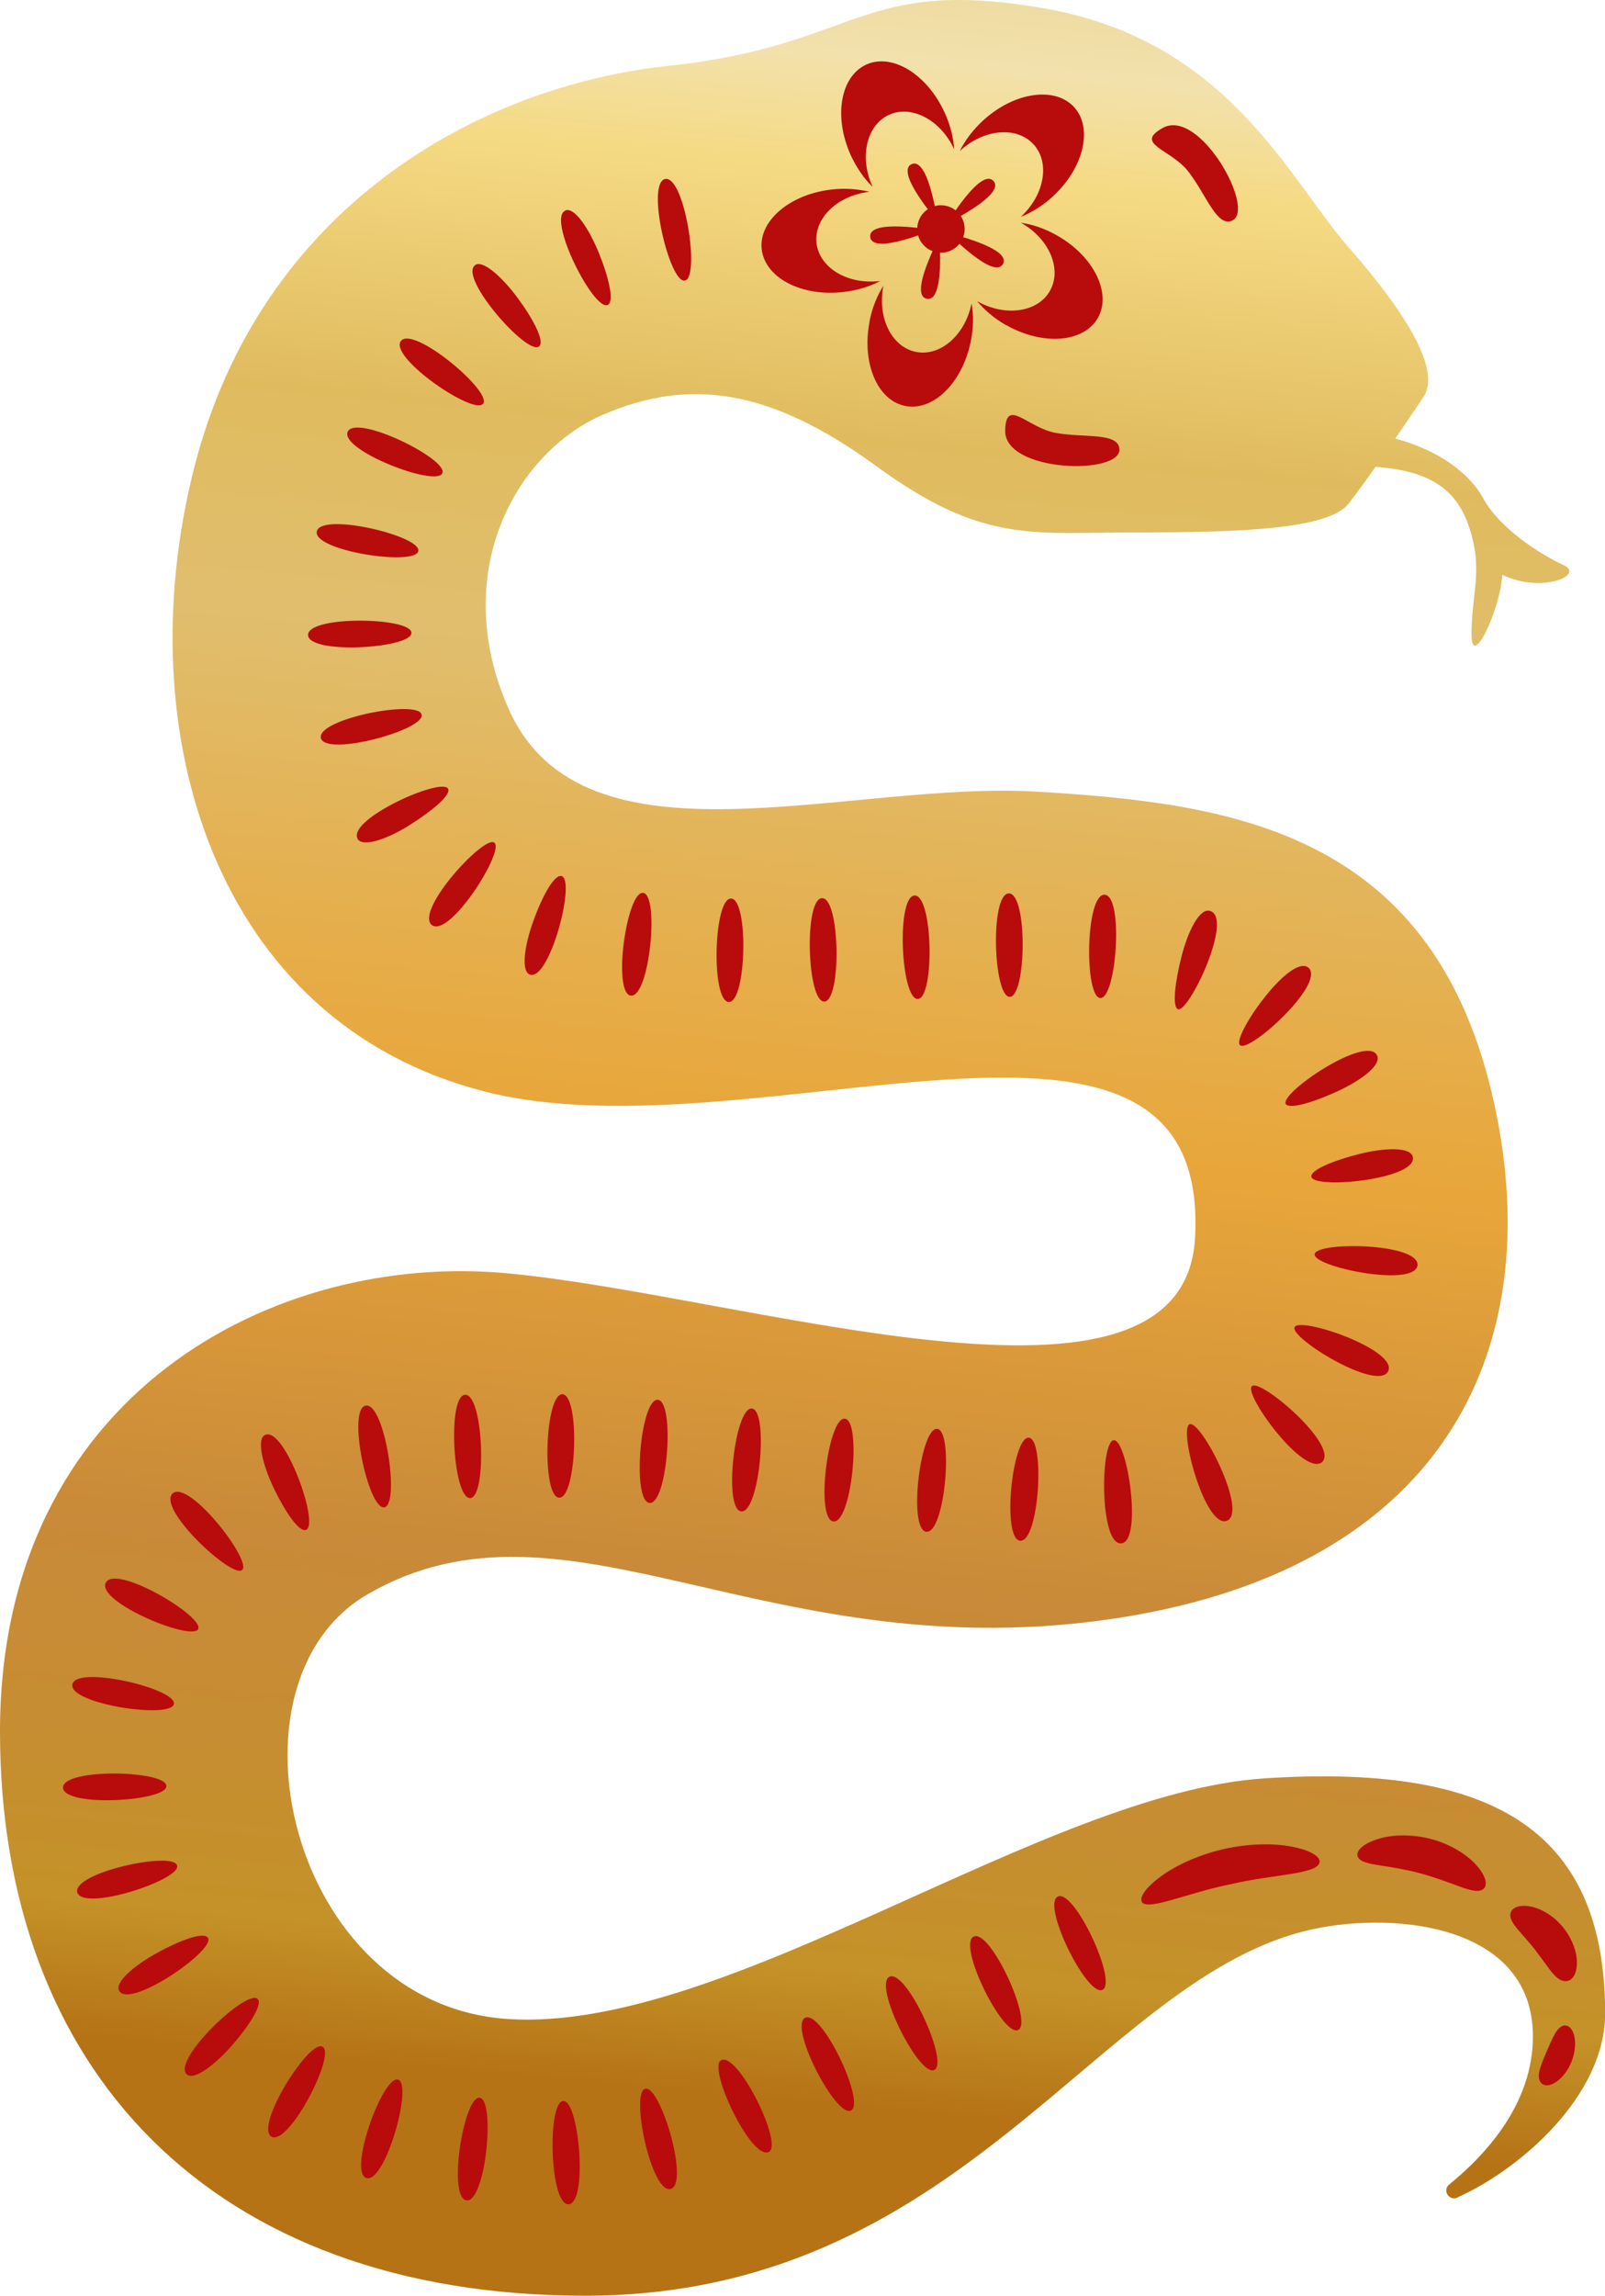 <svg xmlns="http://www.w3.org/2000/svg" xmlns:xlink="http://www.w3.org/1999/xlink" id="Layer_2" viewBox="0 0 121.56 173.82"><defs><linearGradient id="huyenhoc-ai" x1="74.68" x2="59.12" y1="-10.3" y2="158.98" data-name="huyenhoc-ai" gradientUnits="userSpaceOnUse"><stop offset="0" stop-color="#e6d18f"/><stop offset=".09" stop-color="#f2e1ac"/><stop offset=".14" stop-color="#f5da84"/><stop offset=".26" stop-color="#e0bb5e"/><stop offset=".36" stop-color="#e0be6e"/><stop offset=".57" stop-color="#e8a63a"/><stop offset=".77" stop-color="#c98a39"/><stop offset=".86" stop-color="#c68d32"/><stop offset=".94" stop-color="#c49228"/><stop offset="1" stop-color="#b57316"/></linearGradient><linearGradient xlink:href="#huyenhoc-ai" id="huyenhoc-ai-2" x1="113" x2="97.44" y1="-6.78" y2="162.5" data-name="huyenhoc-ai"/><style>.cls-1{fill:#b80b0b}</style></defs><g id="_x2014_ÎÓÈ_x5F_1"><path d="M110.38 166.38c-.63.28-1.16-.55-.62-.99 2.93-2.38 6.34-6.23 6.34-11.21 0-8.73-11.11-9.55-17.35-7.96-15.83 4.04-26.06 27.59-54.42 27.59S0 156.62 0 131.1s20.79-36.39 38.52-34.69c18.39 1.76 51.13 12.78 51.99-2.69 1.25-22.43-33.3-5.85-53.8-11.08-20.5-5.24-27.05-27.27-22.03-47.12C19.69 15.67 36.27 6.51 50.66 4.98c14.4-1.53 14.4-6.76 28.36-4.36s18.54 12.87 23.12 18.1 6.98 9.38 5.67 11.34-4.14 6.11-5.67 8.07-8.29 2.18-16.14 2.18-11.56.87-19.63-5.02-14.19-6.71-20.73-3.88c-6.54 2.84-11.68 11.94-7.12 22.25 5.64 12.76 25.67 5.4 40.07 6.28 14.4.87 29.64 2.86 34.39 22.79 4.47 18.79-3.15 35.83-28.18 39.75-26.63 4.17-41.82-10.52-56.95-1.78-11.49 6.63-5.97 31.07 10.61 32.16s40.52-17.13 57.32-18.22 25.79 3.55 25.79 17.8c0 6.26-6.48 11.82-11.17 13.92Z" style="fill:url(#huyenhoc-ai)"/><path d="M84.78 33.96c.24 2.03-8.73 1.85-8.65-1.38.06-2.53 1.69-.18 3.85.2 2.15.38 4.66-.05 4.8 1.18M93.29 16.71c1.91-.73-2.41-8.59-5.23-7.02-2.21 1.23.62 1.58 1.96 3.32 1.34 1.73 2.11 4.15 3.27 3.71Z" class="cls-1"/><path d="M100.83 32.61c6.25-.02 10.18 2.67 11.49 5.09 1.29 2.39 4.51 4.36 6.11 5.09s-1.6 2.18-4.65.73c-.15 2.62-2.33 7.27-2.33 4.51s.69-4.42.15-6.91c-.87-3.99-3.05-5.92-9.6-5.83-6.54.09-1.16-2.67-1.16-2.67Z" style="fill:url(#huyenhoc-ai-2)"/><path d="M71.55 8.53c.42.93.66 1.88.72 2.78-1.02-2.23-3.23-3.39-4.93-2.62-1.71.78-2.28 3.2-1.26 5.43l.02.04c-.65-.63-1.22-1.45-1.66-2.4-1.32-2.9-.8-5.97 1.17-6.87 1.96-.89 4.61.73 5.93 3.63ZM62.98 14.35c1.02-.12 1.99-.04 2.87.17-2.44.28-4.22 2.02-4.01 3.88.21 1.87 2.34 3.16 4.78 2.88h.04c-.8.42-1.75.71-2.8.83-3.17.36-5.92-1.08-6.17-3.24-.24-2.14 2.12-4.16 5.29-4.52M65.86 24.3c.2-1 .57-1.91 1.05-2.67-.49 2.4.62 4.64 2.45 5.01 1.84.38 3.73-1.25 4.22-3.65v-.04c.17.89.15 1.89-.06 2.92-.64 3.13-2.86 5.3-4.98 4.86-2.11-.43-3.3-3.3-2.67-6.43ZM76.22 24.63c-.89-.5-1.64-1.14-2.22-1.83 2.13 1.21 4.61.85 5.52-.78.93-1.64-.04-3.93-2.17-5.14l-.04-.02c.9.13 1.84.45 2.75.97 2.78 1.57 4.15 4.36 3.09 6.24-1.06 1.87-4.16 2.12-6.93.55ZM79.73 14.88c-.75.69-1.59 1.21-2.42 1.54 1.81-1.66 2.23-4.12.97-5.49-1.27-1.39-3.75-1.18-5.56.48l-.03.03c.4-.81 1-1.61 1.77-2.32 2.35-2.15 5.43-2.6 6.89-1.01 1.45 1.59.73 4.61-1.62 6.77M69.63 18.08c-.41-.9-.01-1.97.89-2.38s1.97-.01 2.38.89.01 1.97-.89 2.38-1.97.01-2.38-.89" class="cls-1"/><path d="M71 16.74s-3.24-3.72-1.96-4.31c1.28-.58 1.96 4.31 1.96 4.31M70.61 17.41s-4.54 1.93-4.7.53 4.7-.53 4.7-.53M71.14 17.98s.43 4.92-.95 4.64.95-4.64.95-4.64M71.84 17.66s4.81 1.11 4.12 2.33-4.12-2.33-4.12-2.33M71.75 16.89s2.54-4.23 3.49-3.19-3.49 3.19-3.49 3.19M50.38 13.55c1.48-.26 2.66 7.49 1.49 7.69-1.15.25-2.97-7.38-1.49-7.69M42.81 15.94c.68-.31 1.78 1.35 2.53 3.17.74 1.81 1.22 3.73.68 3.98-1.05.47-4.6-6.51-3.21-7.14ZM35.96 20.09c.57-.48 2.08.89 3.24 2.46 1.17 1.58 2.08 3.29 1.63 3.68-.88.72-6.06-5.16-4.87-6.13ZM30.36 25.82c.95-1.21 6.94 3.84 6.23 4.74-.68.93-7.14-3.5-6.23-4.74M26.33 32.69c.63-1.38 7.66 2.09 7.17 3.14-.45 1.07-7.76-1.74-7.17-3.14M23.99 40.24c.3-1.48 7.93.33 7.69 1.48-.2 1.16-7.95 0-7.69-1.48M23.33 48.08c0-1.5 7.83-1.35 7.83-.17.05 1.18-7.77 1.67-7.83.17M24.3 55.88c-.3-1.46 7.39-2.94 7.63-1.78.3 1.15-7.25 3.22-7.63 1.78M27.08 63.49c-.76-1.48 6.4-4.68 6.86-3.77.24.47-1.25 1.7-2.92 2.75-1.64 1.04-3.58 1.73-3.95 1.02ZM32.71 70.04c-1.33-1.08 3.98-6.86 4.73-6.24.81.57-3.35 7.22-4.73 6.24M40.15 73.79c-.71-.22-.43-2.2.24-4.05.66-1.84 1.59-3.58 2.15-3.41 1.08.34-.91 7.92-2.39 7.46M47.78 75.38c-1.41-.17-.32-7.93.93-7.78s.48 7.94-.93 7.78M55.2 75.86c-1.36-.04-1.16-7.87.17-7.83 1.34.02 1.18 7.85-.17 7.83M62.43 75.83c-1.31.03-1.55-7.8-.17-7.83s1.48 7.8.17 7.83M69.51 75.63c-1.28.04-1.64-7.78-.24-7.83 1.41-.04 1.52 7.79.24 7.83M76.48 75.47c-1.25.02-1.51-7.81-.07-7.83 1.44 0 1.32 7.82.07 7.83M83.34 75.56c-1.22-.04-1.14-7.87.32-7.82 1.47.07.89 7.89-.32 7.82M89.21 76.41c-.44-.19-.21-2.1.28-4.01.48-1.88 1.38-3.74 2.2-3.42 1.71.62-1.66 7.73-2.48 7.43M93.92 79.13c-.69-.55 3.8-7.01 5.19-5.86 1.3 1.23-4.54 6.49-5.19 5.86M97.38 83.58c-.45-.84 6.07-5.23 6.9-3.7.41.74-1.2 1.92-2.98 2.74-1.77.82-3.67 1.4-3.92.96M99.32 89.09c-.07-.52 1.72-1.24 3.63-1.72 1.88-.47 3.93-.57 4.06.25.28 1.68-7.53 2.44-7.69 1.47M99.57 94.96c.07-.97 7.93-.87 7.79.84-.23 1.7-7.91.12-7.79-.84M98.05 100.48c.39-.83 7.83 1.72 7.09 3.33-.76 1.6-7.47-2.5-7.09-3.33M94.82 104.95c.62-.63 6.6 4.47 5.32 5.74-1.37 1.18-6-5.18-5.32-5.74M90.1 107.83c.87-.33 4.45 6.67 2.82 7.31-1.64.62-3.68-6.97-2.82-7.31M84.36 109.04c1.03-.06 2.2 7.71.55 7.81s-1.58-7.75-.55-7.81M77.92 108.85c1.25.1.78 7.92-.65 7.8-1.42-.12-.6-7.91.65-7.8M70.98 108.18c1.27.13.59 7.94-.82 7.79s-.45-7.92.82-7.79M63.99 107.41c1.28.14.52 7.94-.87 7.78s-.4-7.93.87-7.78M56.95 106.64c1.29.14.57 7.94-.81 7.79-1.37-.14-.49-7.92.81-7.79M49.82 105.98c1.32.1.74 7.91-.62 7.81-1.36-.11-.7-7.91.62-7.81M42.6 105.56c1.34.06 1.09 7.88-.25 7.83-1.33-.03-1.1-7.86.25-7.83M35.23 105.6c1.39-.06 1.67 7.76.38 7.82-1.3.06-1.76-7.76-.38-7.82M27.7 106.42c1.44-.26 2.62 7.48 1.41 7.7s-2.85-7.44-1.41-7.7M20.11 108.63c1.45-.59 4.11 6.78 3.07 7.2-.54.2-1.61-1.42-2.46-3.19-.84-1.77-1.32-3.74-.62-4.01ZM13.07 113.07c1.26-1.08 6.05 5.14 5.27 5.79-.71.71-6.47-4.62-5.27-5.79M8.01 119.83c.73-1.45 7.47 2.55 7 3.51-.48.94-7.72-2.05-7-3.51M5.48 127.53c.27-1.48 7.9.31 7.69 1.48-.21 1.16-7.96 0-7.69-1.48M4.77 135.34c.02-1.5 7.86-1.3 7.83-.12.07 1.16-7.76 1.64-7.83.12M5.85 143.27c-.35-1.51 7.32-3.14 7.56-2.03.34 1.06-7.1 3.53-7.56 2.03M9.04 150.75c-.42-.64 1.14-1.95 2.85-2.89 1.72-.95 3.53-1.63 3.86-1.15.59.94-5.87 5.37-6.71 4.04M14.14 157.04c-1.12-1.08 4.55-6.48 5.37-5.7.41.41-.66 2.06-1.95 3.53-1.3 1.48-2.89 2.69-3.42 2.17M20.56 161.77c-1.3-.78 2.87-7.42 3.87-6.81 1.04.55-2.54 7.52-3.87 6.81M27.75 164.9c-1.41-.46 1.26-7.82 2.4-7.45 1.15.36-.99 7.9-2.4 7.45M35.33 166.59c-1.45-.2-.2-7.94 1-7.77.61.1.71 2.05.5 4-.21 1.94-.79 3.87-1.5 3.77M43.07 166.89c-1.47.05-1.62-7.79-.41-7.82 1.2-.09 1.88 7.71.41 7.82M50.79 165.73c-1.46.37-3.07-7.3-1.92-7.59s3.38 7.22 1.92 7.59M58.23 162.93c-1.35.65-4.68-6.44-3.61-6.95 1.27-.65 4.73 6.37 3.61 6.95M64.45 159.79c-1.14.56-4.74-6.39-3.47-7.02s4.61 6.46 3.47 7.02M70.76 156.72c-1.15.55-4.66-6.45-3.39-7.06s4.54 6.51 3.39 7.06M77.11 153.69c-1.16.55-4.63-6.47-3.36-7.07s4.52 6.52 3.36 7.07M83.5 150.65c-1.17.56-4.64-6.46-3.38-7.06 1.25-.6 4.55 6.5 3.38 7.06M86.49 143.99c-.23-.35.34-1.14 1.48-1.96 1.14-.83 2.86-1.61 4.69-2.03s3.73-.46 5.11-.2c1.39.25 2.24.73 2.17 1.19-.15.93-3.5.9-6.7 1.66-3.23.63-6.28 2.05-6.77 1.35ZM102.82 140.52c-.12-.4.44-.94 1.49-1.27 1.04-.35 2.53-.4 3.95-.05s2.72 1.11 3.46 1.91c.76.79.99 1.54.67 1.87-.34.34-1 .15-1.84-.15-.83-.31-1.88-.7-2.97-1-1.09-.29-2.2-.47-3.08-.6-.88-.14-1.56-.28-1.68-.71M114.42 144.82c.1-.41.67-.63 1.48-.48.81.14 1.78.72 2.47 1.56s1.08 1.9 1.06 2.73c0 .83-.36 1.35-.82 1.36-.48.02-.83-.36-1.19-.81-.33-.45-.74-1-1.16-1.57-.43-.54-.89-1.05-1.28-1.5-.37-.45-.68-.86-.57-1.29ZM118.54 153.35c.32 0 .59.31.7.84.12.53.04 1.26-.22 1.91-.26.66-.71 1.23-1.17 1.53-.45.3-.88.34-1.12.08-.46-.53.04-1.46.41-2.39.42-.91.75-1.94 1.4-1.98Z" class="cls-1"/></g></svg>
